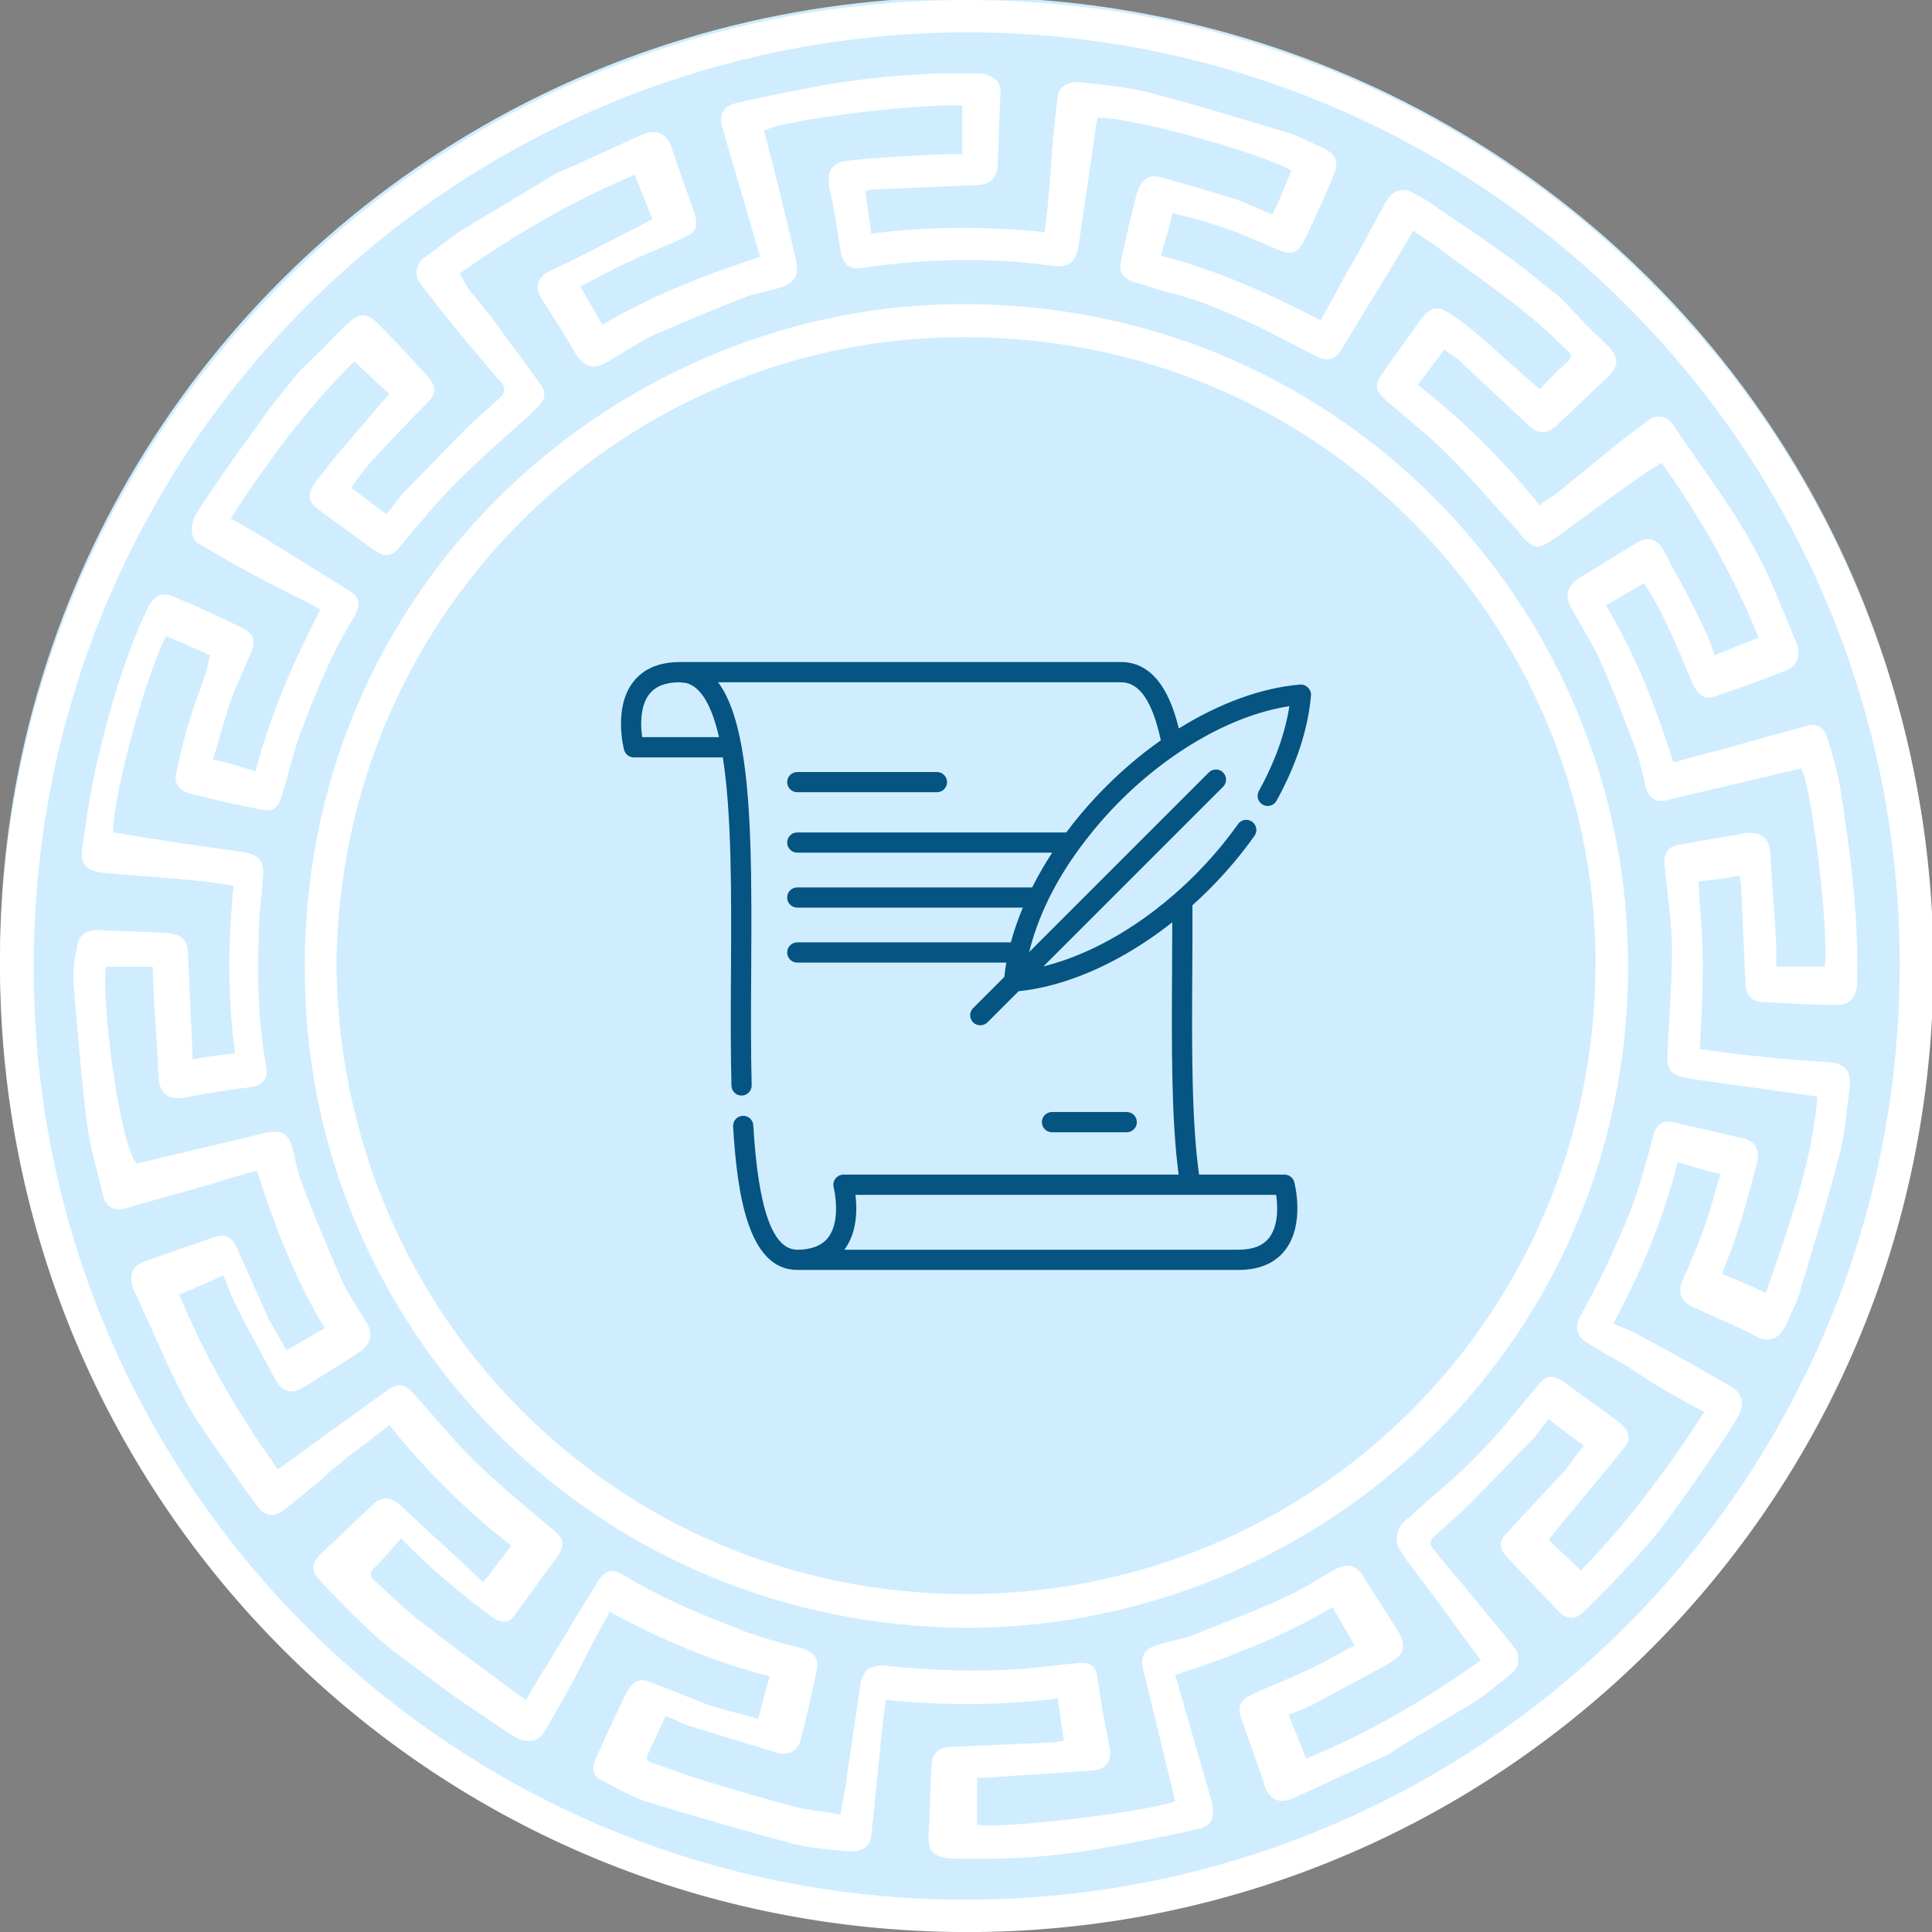 <?xml version="1.0" encoding="UTF-8"?> <svg xmlns="http://www.w3.org/2000/svg" width="140" height="140" viewBox="0 0 140 140" fill="none"><rect x="0" y="0" width="140" height="140" fill="#808080" stroke="none"/><g clip-path="url(#clip0)"><ellipse cx="70" cy="69.394" rx="70" ry="69.601" fill="#CFEDFF"></ellipse><path d="M70.905 140C108.913 139.574 140 108.806 140.106 70.053C140.106 31.3 108.806 -0.106 69.84 2.57324e-05C31.194 0.106 0 31.407 0 69.947C0 108.7 31.407 140.426 70.905 140ZM70.053 2.342C107.209 2.342 137.338 32.259 137.658 69.308C137.977 106.996 107.635 137.551 70.16 137.658C32.897 137.764 2.768 107.741 2.449 70.799C2.023 33.004 32.365 2.449 70.053 2.342Z" fill="white"></path><path d="M5.323 71.331C5.643 74.631 5.856 77.931 6.281 81.232C6.494 83.042 7.027 84.745 7.452 86.555C7.665 87.513 8.304 87.833 9.262 87.513C11.392 86.874 13.521 86.342 15.65 85.703C16.608 85.384 17.673 85.065 18.631 84.852C19.909 88.897 21.399 92.73 23.529 96.243C22.57 96.776 21.719 97.308 20.76 97.84C20.335 97.095 19.909 96.35 19.483 95.605C18.738 93.901 17.992 92.304 17.247 90.601C16.821 89.536 16.289 89.323 15.224 89.749C13.734 90.281 12.137 90.814 10.646 91.346C9.582 91.665 9.262 92.411 9.688 93.475C10.646 95.498 11.498 97.521 12.456 99.544C13.095 100.821 13.734 102.205 14.585 103.376C15.863 105.293 17.247 107.209 18.631 109.125C19.163 109.871 19.802 109.977 20.547 109.445C21.506 108.7 22.357 107.954 23.316 107.209C23.635 106.89 23.954 106.57 24.38 106.251C25.019 105.719 25.658 105.186 26.297 104.76C26.935 104.228 27.574 103.802 28.213 103.27C30.875 106.57 33.749 109.445 37.049 112C36.411 112.852 35.772 113.703 35.027 114.662C33.004 112.745 30.981 110.935 29.065 109.125C28.426 108.487 27.681 108.38 27.042 109.019C25.764 110.19 24.593 111.361 23.316 112.532C22.57 113.277 22.464 113.81 23.209 114.555C24.487 115.939 25.764 117.217 27.148 118.494C28.319 119.559 29.703 120.517 30.981 121.475C32.471 122.646 34.068 123.711 35.665 124.776C36.304 125.201 36.837 125.627 37.475 125.947C38.327 126.373 39.072 126.16 39.498 125.414C39.924 124.669 40.35 123.924 40.776 123.179C41.521 121.901 42.16 120.624 42.798 119.346C43.224 118.494 43.757 117.643 44.182 116.791C47.909 118.814 51.635 120.411 55.787 121.475C55.468 122.433 55.255 123.498 54.935 124.563C53.658 124.137 52.38 123.924 51.209 123.498C49.825 122.966 48.547 122.433 47.163 121.901C46.418 121.582 45.886 121.795 45.46 122.54C44.608 124.243 43.863 125.947 43.118 127.544C42.905 128.076 42.905 128.608 43.437 128.928C44.502 129.46 45.566 130.099 46.738 130.525C50.251 131.589 53.871 132.654 57.49 133.612C58.768 133.931 60.152 134.038 61.43 134.144C62.388 134.251 63.027 133.825 63.133 133.08C63.346 130.951 63.559 128.928 63.772 126.798C63.878 125.627 63.985 124.456 64.198 123.179C68.456 123.604 72.502 123.604 76.654 123.072C76.76 124.137 76.973 125.095 77.08 126.16C76.76 126.16 76.547 126.266 76.228 126.266C73.779 126.373 71.331 126.479 68.882 126.585C68.03 126.585 67.498 127.118 67.498 127.97C67.392 129.673 67.392 131.376 67.285 133.186C67.285 133.931 67.498 134.357 68.243 134.57C68.563 134.677 68.882 134.677 69.201 134.677C72.821 134.783 76.335 134.57 79.848 133.931C82.19 133.506 84.532 133.08 86.768 132.547C87.833 132.335 88.046 131.696 87.833 130.631C86.981 127.65 86.129 124.776 85.278 121.795C85.278 121.688 85.171 121.475 85.171 121.369C89.11 120.091 92.943 118.601 96.563 116.471C97.095 117.43 97.627 118.281 98.16 119.239C96.882 119.878 95.711 120.624 94.433 121.156C93.156 121.795 91.878 122.22 90.601 122.859C89.856 123.179 89.643 123.817 89.962 124.563C90.494 126.16 91.133 127.757 91.665 129.46C91.985 130.418 92.73 130.738 93.688 130.312C95.817 129.354 98.053 128.289 100.183 127.331C100.715 127.118 101.247 126.692 101.779 126.373C103.376 125.414 104.973 124.456 106.57 123.498C107.635 122.859 108.593 122.008 109.551 121.262C110.084 120.836 110.19 119.985 109.764 119.452C109.232 118.707 108.593 117.962 107.954 117.217C106.783 115.726 105.506 114.236 104.335 112.852C104.122 112.532 103.909 112.319 103.696 112C103.589 111.893 103.696 111.574 103.802 111.468C104.654 110.616 105.612 109.871 106.464 109.019C107.954 107.528 109.338 106.038 110.829 104.547C111.361 104.015 111.681 103.483 112.213 102.844C113.065 103.483 113.916 104.122 114.768 104.76C114.236 105.399 113.81 106.038 113.384 106.57C112 108.061 110.616 109.551 109.232 111.042C108.593 111.681 108.593 112.213 109.232 112.852C110.403 114.129 111.681 115.407 112.852 116.684C113.597 117.43 114.129 117.43 114.875 116.684C115.513 116.046 116.152 115.407 116.791 114.768C117.962 113.49 119.24 112.213 120.304 110.829C121.795 108.912 123.072 106.996 124.456 104.973C124.989 104.228 125.521 103.376 125.947 102.631C126.479 101.673 126.266 100.928 125.308 100.395C123.072 99.118 120.836 97.84 118.601 96.669C118.068 96.35 117.43 96.137 116.897 95.924C118.92 92.198 120.517 88.365 121.582 84.213C122.646 84.532 123.605 84.852 124.669 85.065C124.243 86.449 123.924 87.833 123.392 89.217C122.966 90.388 122.433 91.665 121.901 92.836C121.582 93.688 121.795 94.221 122.54 94.646C124.137 95.392 125.734 96.03 127.331 96.882C128.183 97.308 128.928 96.989 129.354 96.137C129.779 95.179 130.312 94.221 130.525 93.262C131.483 90.068 132.441 86.981 133.293 83.68C133.719 82.084 133.825 80.38 134.038 78.783C134.144 77.612 133.719 77.08 132.548 76.973C130.844 76.867 129.141 76.76 127.544 76.547C126.053 76.441 124.669 76.228 123.179 76.015C123.285 73.886 123.392 71.969 123.392 69.947C123.392 67.924 123.179 65.901 123.072 63.878C124.03 63.772 124.989 63.665 126.053 63.452C126.053 63.665 126.16 63.878 126.16 64.091C126.266 66.433 126.373 68.776 126.479 71.118C126.479 72.076 126.905 72.608 127.757 72.608C129.567 72.715 131.27 72.821 133.08 72.821C133.932 72.821 134.464 72.395 134.57 71.437C134.57 71.224 134.57 71.011 134.57 70.798C134.677 66.114 134.038 61.43 133.293 56.745C133.08 55.681 132.76 54.616 132.441 53.551C132.228 52.7 131.589 52.38 130.951 52.593C128.502 53.232 126.053 53.977 123.605 54.616C122.753 54.829 122.008 55.042 121.262 55.255C119.985 51.209 118.494 47.376 116.365 43.863C117.323 43.331 118.175 42.798 119.133 42.266C119.665 43.118 120.198 43.969 120.624 44.928C121.369 46.418 122.008 48.015 122.646 49.506C123.072 50.464 123.605 50.783 124.563 50.357C126.16 49.825 127.65 49.293 129.247 48.654C130.205 48.334 130.525 47.589 130.205 46.631C129.567 45.141 128.928 43.544 128.289 42.053C127.544 40.456 126.692 38.859 125.734 37.369C124.243 35.027 122.646 32.897 121.156 30.662C120.73 30.129 119.985 30.023 119.452 30.449C118.92 30.875 118.281 31.3 117.749 31.726C116.046 33.11 114.342 34.494 112.639 35.878C112.319 36.091 111.894 36.304 111.574 36.623C108.913 33.323 106.038 30.449 102.738 27.893C103.376 27.042 104.015 26.19 104.654 25.338C105.186 25.764 105.719 25.977 106.038 26.403C107.635 27.893 109.232 29.384 110.829 30.875C111.361 31.407 112.106 31.513 112.745 30.875C114.023 29.703 115.194 28.532 116.471 27.361C117.323 26.509 117.323 25.977 116.578 25.125C115.833 24.38 114.981 23.635 114.236 22.783C113.703 22.251 113.278 21.719 112.745 21.293C111.468 20.334 110.297 19.27 109.019 18.418C107.422 17.247 105.825 16.182 104.228 15.118C103.696 14.692 103.163 14.373 102.525 14.053C101.673 13.521 100.928 13.734 100.395 14.692C99.437 16.395 98.585 18.099 97.627 19.696C96.989 20.867 96.35 22.038 95.711 23.209C91.985 21.293 88.258 19.589 84.106 18.525C84.426 17.46 84.745 16.502 84.958 15.437C86.236 15.757 87.513 16.076 88.684 16.502C89.962 16.928 91.346 17.567 92.624 18.099C93.582 18.525 94.114 18.312 94.54 17.354C95.285 15.863 95.924 14.373 96.563 12.882C97.095 11.711 96.882 11.179 95.711 10.646C94.753 10.22 93.795 9.688 92.837 9.475C89.643 8.517 86.555 7.559 83.255 6.707C81.658 6.281 80.061 6.175 78.357 5.962C77.399 5.855 76.76 6.281 76.654 6.92C76.441 8.73 76.228 10.646 76.122 12.456C76.015 13.947 75.909 15.331 75.696 16.821C71.437 16.395 67.392 16.395 63.133 16.928C63.027 15.863 62.814 14.905 62.707 13.84C62.92 13.84 63.027 13.734 63.239 13.734C65.688 13.627 68.243 13.521 70.692 13.414C71.757 13.414 72.289 12.882 72.289 11.924C72.395 10.22 72.395 8.517 72.502 6.707C72.502 6.068 72.289 5.749 71.757 5.536C71.65 5.43 71.224 5.323 70.905 5.323C67.285 5.217 63.772 5.536 60.258 6.068C57.916 6.494 55.681 6.92 53.445 7.452C52.38 7.665 52.061 8.304 52.38 9.369C53.232 12.243 54.084 15.224 54.935 18.099C55.042 18.312 55.042 18.525 55.042 18.631C51.103 19.909 47.27 21.399 43.65 23.529C43.118 22.57 42.586 21.719 42.053 20.76C43.331 20.122 44.608 19.376 45.886 18.844C47.163 18.205 48.441 17.779 49.719 17.141C50.464 16.821 50.57 16.289 50.357 15.544C49.825 13.947 49.186 12.35 48.654 10.646C48.335 9.688 47.589 9.369 46.738 9.688C44.715 10.54 42.798 11.498 40.776 12.35C40.03 12.669 39.285 13.201 38.54 13.627C36.943 14.585 35.346 15.544 33.749 16.502C32.684 17.141 31.726 17.992 30.662 18.738C30.129 19.163 30.023 20.015 30.449 20.547C30.981 21.186 31.407 21.825 31.939 22.464C33.323 24.167 34.707 25.871 36.198 27.574C36.304 27.68 36.517 27.893 36.517 28.106C36.517 28.319 36.517 28.532 36.411 28.639C35.559 29.49 34.601 30.236 33.749 31.087C32.258 32.578 30.875 34.068 29.384 35.559C28.852 36.091 28.532 36.623 28 37.262C27.148 36.623 26.297 35.985 25.445 35.346C25.871 34.707 26.297 34.175 26.722 33.642C28.107 32.152 29.491 30.662 30.981 29.171C31.62 28.532 31.62 28 30.981 27.255C29.81 25.977 28.639 24.7 27.361 23.422C26.616 22.677 26.084 22.677 25.338 23.316C24.593 23.954 23.954 24.7 23.316 25.338C22.677 25.977 22.038 26.509 21.506 27.148C20.547 28.319 19.483 29.597 18.631 30.875C17.46 32.471 16.395 33.962 15.331 35.559C14.905 36.198 14.479 36.73 14.16 37.369C13.734 38.114 13.84 39.072 14.373 39.392C15.331 39.924 16.183 40.456 17.141 40.989C18.525 41.734 19.909 42.479 21.186 43.118C21.825 43.437 22.57 43.757 23.209 44.182C21.293 47.909 19.589 51.741 18.525 55.894C17.46 55.574 16.502 55.255 15.437 55.042C15.863 53.658 16.183 52.38 16.608 51.103C17.034 49.825 17.673 48.547 18.205 47.27C18.525 46.418 18.418 45.886 17.46 45.46C15.97 44.715 14.373 43.969 12.776 43.331C11.711 42.798 11.179 43.118 10.646 44.182C9.049 47.589 7.985 51.209 7.133 54.829C6.601 56.958 6.281 59.194 5.962 61.43C5.749 62.601 6.281 63.133 7.452 63.239C9.582 63.452 11.711 63.559 13.84 63.772C14.905 63.878 15.863 63.985 16.928 64.198C16.502 68.243 16.502 72.289 17.034 76.335C15.97 76.441 15.011 76.547 13.947 76.76C13.947 76.547 13.947 76.441 13.947 76.335C13.84 73.992 13.734 71.544 13.627 69.201C13.627 68.137 13.201 67.711 12.137 67.605C10.433 67.498 8.836 67.498 7.133 67.392C6.068 67.392 5.643 67.817 5.536 68.882C5.323 69.734 5.323 70.585 5.323 71.331ZM7.665 70.053C8.73 70.053 9.901 70.053 11.072 70.053C11.072 70.266 11.072 70.479 11.072 70.692C11.179 73.141 11.392 75.696 11.498 78.144C11.605 79.316 12.243 79.741 13.414 79.528C15.011 79.209 16.502 78.996 18.099 78.783C19.057 78.677 19.483 78.144 19.27 77.186C18.738 74.205 18.631 71.118 18.738 68.03C18.738 66.54 18.951 65.049 19.057 63.559C19.163 62.494 18.844 61.962 17.673 61.749C14.585 61.323 11.605 60.897 8.517 60.365C8.411 60.365 8.304 60.365 8.198 60.258C8.198 57.597 10.54 48.973 12.03 46.099C13.095 46.525 14.053 46.95 15.224 47.483C14.905 48.973 14.479 50.038 14.053 51.209C13.521 52.806 13.095 54.403 12.776 56C12.563 56.745 12.989 57.278 13.734 57.49C15.437 57.916 17.141 58.342 18.951 58.661C19.802 58.874 20.228 58.449 20.441 57.597C20.973 55.894 21.293 54.297 21.931 52.7C22.996 49.931 24.061 47.27 25.658 44.715C26.19 43.757 26.084 43.224 25.125 42.692C23.103 41.414 20.973 40.137 18.951 38.859C18.205 38.433 17.567 38.008 16.715 37.582C19.376 33.43 22.251 29.597 25.658 26.19C26.616 27.042 27.361 27.787 28.213 28.532C27.468 29.384 26.935 30.023 26.297 30.768C25.658 31.513 25.019 32.258 24.38 33.004C23.848 33.642 23.316 34.388 22.783 35.027C22.251 35.878 22.357 36.411 23.103 36.943C24.38 37.901 25.764 38.859 27.042 39.817C28 40.456 28.426 40.35 29.065 39.498C30.342 38.008 31.62 36.411 33.004 35.027C34.707 33.323 36.517 31.726 38.327 30.129C38.54 29.916 38.859 29.597 39.072 29.384C39.498 28.958 39.605 28.426 39.179 27.893C38.433 26.829 37.688 25.764 36.837 24.7C35.985 23.422 35.027 22.251 34.068 21.08C33.749 20.654 33.536 20.228 33.323 19.802C37.262 17.034 41.414 14.585 45.992 12.669C46.418 13.734 46.844 14.798 47.27 15.863C46.951 16.076 46.631 16.182 46.312 16.395C44.608 17.247 43.011 18.099 41.308 18.951C40.776 19.163 40.243 19.483 39.711 19.696C38.859 20.228 38.753 20.867 39.285 21.719C40.137 22.996 40.989 24.38 41.734 25.658C42.373 26.616 43.011 26.829 44.076 26.19C45.141 25.551 46.312 24.806 47.376 24.274C49.612 23.316 51.848 22.357 54.084 21.506C54.935 21.186 55.894 21.08 56.745 20.76C57.597 20.441 57.916 19.909 57.703 18.951C56.958 15.757 56.213 12.669 55.361 9.475C56.852 8.624 66.966 7.452 69.734 7.665C69.734 8.836 69.734 9.901 69.734 11.179C69.201 11.179 68.776 11.179 68.243 11.179C66.114 11.285 63.985 11.392 61.749 11.604C60.258 11.711 59.833 12.35 60.152 13.84C60.471 15.224 60.684 16.715 60.897 18.099C61.11 19.27 61.536 19.589 62.707 19.376C67.285 18.738 71.863 18.631 76.335 19.27C77.399 19.376 77.931 19.057 78.144 17.886C78.57 15.011 78.996 12.03 79.422 9.156C79.422 8.943 79.528 8.73 79.528 8.517C82.084 8.517 91.027 10.966 93.582 12.35C93.156 13.414 92.73 14.479 92.198 15.544C91.453 15.224 90.707 14.905 89.962 14.585C88.046 13.947 86.129 13.414 84.213 12.882C83.255 12.563 82.722 12.989 82.403 13.947C81.977 15.65 81.551 17.247 81.232 18.951C81.019 19.696 81.445 20.228 82.19 20.441C83.042 20.654 83.787 20.973 84.639 21.186C86.981 21.719 89.004 22.677 91.133 23.635C92.624 24.38 94.008 25.125 95.498 25.871C96.243 26.19 96.776 26.084 97.201 25.338C98.799 22.677 100.395 20.122 101.992 17.46C102.099 17.247 102.205 17.034 102.418 16.715C102.951 17.141 103.589 17.46 104.122 17.886C106.144 19.376 108.274 20.867 110.297 22.464C111.361 23.316 112.319 24.167 113.278 25.125C114.023 25.764 114.023 25.871 113.278 26.509C112.639 27.042 112.106 27.68 111.574 28.213C109.977 26.829 108.487 25.445 106.996 24.167C106.357 23.635 105.719 23.103 104.973 22.677C104.228 22.144 103.696 22.251 103.057 22.996C102.099 24.38 101.141 25.658 100.183 27.042C99.544 27.893 99.65 28.319 100.502 29.065C101.992 30.342 103.589 31.62 104.973 33.004C106.677 34.707 108.167 36.517 109.871 38.327C109.977 38.433 110.084 38.54 110.084 38.646C111.148 39.817 111.361 39.924 112.745 38.966C114.768 37.475 116.791 35.985 118.92 34.494C119.346 34.175 119.878 33.855 120.411 33.536C123.285 37.582 125.627 41.734 127.437 46.205C126.373 46.631 125.308 47.057 124.243 47.483C124.03 46.844 123.817 46.205 123.498 45.566C122.859 44.182 122.114 42.798 121.369 41.414C121.049 40.882 120.836 40.35 120.517 39.817C119.985 38.966 119.346 38.859 118.494 39.392C117.11 40.243 115.726 41.095 114.342 41.947C113.597 42.479 113.384 43.118 113.81 43.969C114.449 45.141 115.194 46.312 115.833 47.589C116.791 49.719 117.643 51.954 118.494 54.19C118.814 55.042 119.027 56 119.24 56.958C119.452 57.916 120.091 58.236 121.049 57.916C124.243 57.171 127.331 56.426 130.525 55.681C131.27 56.958 132.548 67.392 132.228 70.053C131.057 70.053 129.992 70.053 128.715 70.053C128.715 69.521 128.715 68.989 128.715 68.456C128.608 66.221 128.395 63.985 128.289 61.749C128.183 60.684 127.544 60.258 126.479 60.365C124.882 60.684 123.285 60.897 121.688 61.217C120.837 61.323 120.517 61.855 120.624 62.814C120.837 64.836 121.156 66.859 121.156 68.882C121.156 71.331 120.943 73.779 120.836 76.228C120.73 77.506 121.049 77.931 122.327 78.144C125.308 78.57 128.395 78.996 131.376 79.422C131.483 79.422 131.589 79.422 131.696 79.528C131.27 84.426 129.567 89.004 127.97 93.688C126.798 93.156 125.84 92.73 124.776 92.304C125.202 91.24 125.627 90.175 125.947 89.11C126.479 87.513 126.905 85.81 127.331 84.213C127.544 83.361 127.224 82.722 126.373 82.509C124.669 82.084 123.072 81.764 121.369 81.338C120.517 81.125 119.985 81.445 119.772 82.403C119.346 84 118.92 85.597 118.388 87.087C117.856 88.578 117.217 89.962 116.578 91.346C115.939 92.73 115.194 94.114 114.449 95.498C114.129 96.243 114.236 96.776 114.875 97.201C115.833 97.84 116.791 98.373 117.749 98.905C118.92 99.65 119.985 100.395 121.156 101.034C121.901 101.46 122.646 101.886 123.498 102.312C120.836 106.464 117.962 110.297 114.555 113.81C113.703 112.958 112.852 112.213 112.213 111.574C114.023 109.338 115.939 107.103 117.643 104.973C118.281 104.228 118.068 103.696 117.323 103.057C116.046 102.099 114.662 101.141 113.384 100.182C112.426 99.544 112 99.65 111.361 100.502C109.977 102.099 108.7 103.802 107.209 105.293C105.612 106.996 103.802 108.38 102.099 109.977C101.779 110.19 101.46 110.509 101.354 110.829C101.247 111.148 101.141 111.574 101.247 111.893C101.46 112.426 101.779 112.852 102.099 113.277C103.27 114.874 104.548 116.471 105.719 118.175C106.251 118.92 106.783 119.559 107.316 120.304C103.27 123.179 99.118 125.627 94.646 127.437C94.221 126.373 93.795 125.308 93.369 124.243C94.008 124.03 94.54 123.817 95.179 123.498C96.563 122.753 97.947 122.008 99.331 121.262C99.863 120.943 100.395 120.73 100.821 120.411C101.779 119.878 101.886 119.239 101.354 118.281C100.502 116.897 99.65 115.62 98.799 114.236C98.266 113.384 97.627 113.278 96.776 113.703C95.605 114.342 94.54 115.087 93.369 115.62C91.133 116.684 88.791 117.536 86.449 118.494C85.597 118.814 84.639 118.92 83.787 119.239C82.935 119.452 82.616 120.091 82.829 120.943C83.574 124.03 84.319 127.011 85.065 130.099C85.065 130.205 85.065 130.312 85.171 130.525C83.255 131.27 72.821 132.547 70.799 132.228C70.799 131.163 70.799 129.992 70.799 128.821C71.011 128.821 71.331 128.821 71.544 128.821C74.099 128.608 76.654 128.502 79.209 128.289C80.274 128.182 80.593 127.544 80.38 126.479C80.061 124.882 79.741 123.179 79.528 121.582C79.422 120.73 78.996 120.411 78.144 120.517C76.76 120.624 75.376 120.836 73.992 120.943C70.799 121.156 67.605 121.049 64.411 120.73C63.878 120.624 63.346 120.73 62.92 120.943C62.707 121.049 62.494 121.475 62.388 121.795C62.068 123.924 61.749 126.16 61.43 128.289C61.323 129.354 61.11 130.312 60.897 131.483C59.62 131.27 58.449 131.163 57.278 130.844C54.935 130.205 52.7 129.566 50.357 128.821C49.293 128.502 48.335 128.076 47.27 127.757C46.951 127.65 46.738 127.437 46.951 127.118C47.376 126.16 47.802 125.308 48.228 124.35C48.867 124.563 49.399 124.882 50.038 125.095C52.167 125.734 54.19 126.373 56.319 127.011C57.171 127.224 57.81 126.905 58.023 126.053C58.449 124.35 58.874 122.646 59.194 120.943C59.407 120.198 58.874 119.665 58.129 119.452C56.532 119.027 54.829 118.601 53.338 117.962C50.57 116.897 47.802 115.726 45.354 114.236C44.395 113.597 43.863 113.703 43.224 114.768C41.627 117.323 40.137 119.878 38.54 122.433C38.433 122.646 38.327 122.859 38.114 123.179C37.582 122.859 37.049 122.433 36.624 122.114C34.494 120.517 32.258 118.92 30.129 117.217C29.065 116.365 28.107 115.407 27.148 114.555C26.722 114.236 26.829 113.916 27.148 113.597C27.787 112.958 28.426 112.213 29.065 111.468C31.194 113.703 33.323 115.407 35.559 117.11C36.411 117.749 36.943 117.643 37.475 116.791C38.433 115.513 39.392 114.129 40.35 112.852C40.989 112 40.882 111.468 40.03 110.829C37.688 108.806 35.239 106.89 33.11 104.547C32.046 103.376 30.981 102.099 29.916 100.928C29.278 100.289 28.852 100.182 28.107 100.715C26.19 102.099 24.274 103.483 22.357 104.867C21.612 105.399 20.973 105.931 20.122 106.464C17.247 102.418 14.799 98.266 12.989 93.795C14.053 93.369 15.118 92.943 16.183 92.411C16.502 93.156 16.715 93.795 17.034 94.433C17.673 95.817 18.418 97.095 19.163 98.479C19.483 99.011 19.696 99.544 20.015 100.076C20.547 100.928 21.186 101.034 22.038 100.502C23.422 99.65 24.806 98.798 26.084 97.947C26.829 97.414 27.042 96.776 26.616 95.924C25.977 94.859 25.232 93.795 24.7 92.624C23.741 90.388 22.783 88.152 21.931 85.916C21.612 85.065 21.399 84.106 21.186 83.148C20.867 82.084 20.335 81.871 19.27 82.084C16.183 82.829 12.989 83.574 9.901 84.319C8.624 82.829 7.346 72.502 7.665 70.053Z" fill="white"></path><path d="M70.16 117.962C96.35 117.856 118.601 96.563 117.962 68.882C117.43 43.65 96.776 21.719 69.201 22.038C43.97 22.358 20.76 43.437 22.145 72.502C23.209 96.776 43.224 117.856 70.16 117.962ZM67.605 24.487C95.392 23.209 115.62 45.354 115.62 69.734C115.62 95.285 95.179 115.62 69.84 115.513C44.608 115.407 24.593 95.179 24.38 69.84C24.7 44.395 44.715 25.551 67.605 24.487Z" fill="white"></path><g clip-path="url(#clip1)"><path d="M67.893 55.944H57.774C57.369 55.944 57.041 56.272 57.041 56.676C57.041 57.081 57.369 57.408 57.774 57.408H67.893C68.298 57.408 68.626 57.081 68.626 56.676C68.626 56.272 68.298 55.944 67.893 55.944Z" fill="#065481"></path><path d="M81.648 80.582H76.231C75.826 80.582 75.498 80.91 75.498 81.314C75.498 81.719 75.826 82.047 76.231 82.047H81.648C82.053 82.047 82.381 81.719 82.381 81.314C82.381 80.91 82.053 80.582 81.648 80.582Z" fill="#065481"></path><path d="M91.508 58.313C91.862 58.508 92.308 58.38 92.503 58.026C93.939 55.431 94.802 52.792 94.998 50.397C95.034 49.953 94.651 49.571 94.208 49.607C91.413 49.836 88.353 50.966 85.422 52.787C85.105 51.501 84.705 50.495 84.207 49.735C83.442 48.568 82.443 47.975 81.239 47.975H49.276C47.762 47.975 46.62 48.462 45.88 49.421C44.443 51.283 45.19 54.212 45.223 54.336C45.307 54.658 45.598 54.883 45.931 54.883H52.379C53.033 59.05 53 64.977 52.969 70.432C52.953 73.202 52.937 76.066 53.004 78.676C53.014 79.08 53.349 79.399 53.754 79.389C54.159 79.379 54.478 79.043 54.468 78.639C54.402 76.051 54.418 73.199 54.434 70.441C54.471 63.904 54.507 57.615 53.592 53.368C53.505 52.964 53.406 52.561 53.29 52.164C52.967 51.055 52.557 50.132 52.035 49.44H81.239C82.567 49.44 83.51 50.816 84.117 53.644C83.327 54.2 82.556 54.804 81.808 55.45C80.137 56.893 78.593 58.538 77.265 60.322H57.774C57.369 60.322 57.041 60.65 57.041 61.054C57.041 61.459 57.369 61.786 57.774 61.786H76.245C75.704 62.617 75.219 63.459 74.793 64.305H57.774C57.369 64.305 57.041 64.632 57.041 65.037C57.041 65.441 57.369 65.769 57.774 65.769H74.118C73.764 66.614 73.474 67.456 73.25 68.287H57.774C57.369 68.287 57.041 68.615 57.041 69.02C57.041 69.424 57.369 69.752 57.774 69.752H72.922C72.861 70.101 72.814 70.447 72.78 70.789L70.517 73.051C70.231 73.337 70.231 73.801 70.517 74.087C70.794 74.363 71.268 74.371 71.553 74.087L73.814 71.825C75.172 71.688 76.505 71.354 77.789 70.895C79.111 70.423 80.383 69.817 81.597 69.115C82.768 68.438 83.886 67.671 84.946 66.832C84.946 68.031 84.939 69.245 84.932 70.431C84.902 75.695 84.871 81.126 85.41 85.117C85.41 85.117 61.148 85.117 61.118 85.117C60.654 85.117 60.302 85.56 60.405 86.012C60.407 86.019 60.408 86.027 60.41 86.034C60.41 86.035 60.411 86.039 60.413 86.046C60.453 86.215 60.949 88.391 60.045 89.634C60.042 89.638 60.04 89.642 60.037 89.645C59.517 90.352 58.597 90.564 57.764 90.559C55.984 90.549 54.945 87.6 54.586 81.543C54.562 81.14 54.216 80.832 53.812 80.856C53.408 80.879 53.1 81.226 53.124 81.63C53.411 86.469 54.198 92.024 57.774 92.024H89.737C91.251 92.024 92.394 91.537 93.133 90.578C94.57 88.716 93.823 85.787 93.79 85.663C93.706 85.341 93.414 85.117 93.082 85.117H86.889C86.336 81.218 86.367 75.744 86.397 70.44C86.406 68.842 86.415 67.194 86.409 65.598C86.816 65.232 87.216 64.853 87.608 64.462C88.83 63.24 89.94 61.929 90.906 60.564C91.14 60.234 91.062 59.777 90.732 59.543C90.402 59.309 89.945 59.387 89.711 59.717C88.792 61.014 87.736 62.262 86.572 63.426C85.655 64.343 84.676 65.201 83.645 65.988C81.124 67.909 78.427 69.288 75.863 69.963C75.78 69.984 75.697 70.005 75.615 70.025L88.631 57.009C88.917 56.723 88.917 56.26 88.631 55.974C88.344 55.688 87.881 55.688 87.595 55.974L74.579 68.989C74.597 68.914 74.615 68.838 74.635 68.762C75.383 65.901 76.819 63.289 78.614 60.962C78.615 60.961 78.616 60.96 78.616 60.959C78.622 60.952 78.628 60.944 78.633 60.937C80.308 58.748 82.295 56.795 84.517 55.163C87.434 53.024 90.563 51.61 93.432 51.172C93.134 53.121 92.378 55.226 91.222 57.317C91.026 57.671 91.154 58.117 91.508 58.313ZM52.102 53.417H46.537V53.417C46.502 53.181 46.471 52.883 46.465 52.557C46.451 51.891 46.54 50.96 47.042 50.313C47.491 49.733 48.209 49.447 49.237 49.44L49.717 49.493C49.724 49.495 49.73 49.496 49.737 49.498C50.706 49.75 51.462 50.913 51.992 52.963C52.031 53.114 52.067 53.265 52.102 53.417ZM92.475 86.582C92.586 87.358 92.666 88.785 91.974 89.683C91.519 90.273 90.788 90.559 89.737 90.559H61.185C62.127 89.32 62.114 87.619 61.99 86.582H92.475Z" fill="#065481"></path></g></g><defs><clipPath id="clip0"><rect width="140" height="140" fill="white"></rect></clipPath><clipPath id="clip1"><rect width="50" height="50" fill="white" transform="translate(45 45)"></rect></clipPath></defs></svg> 